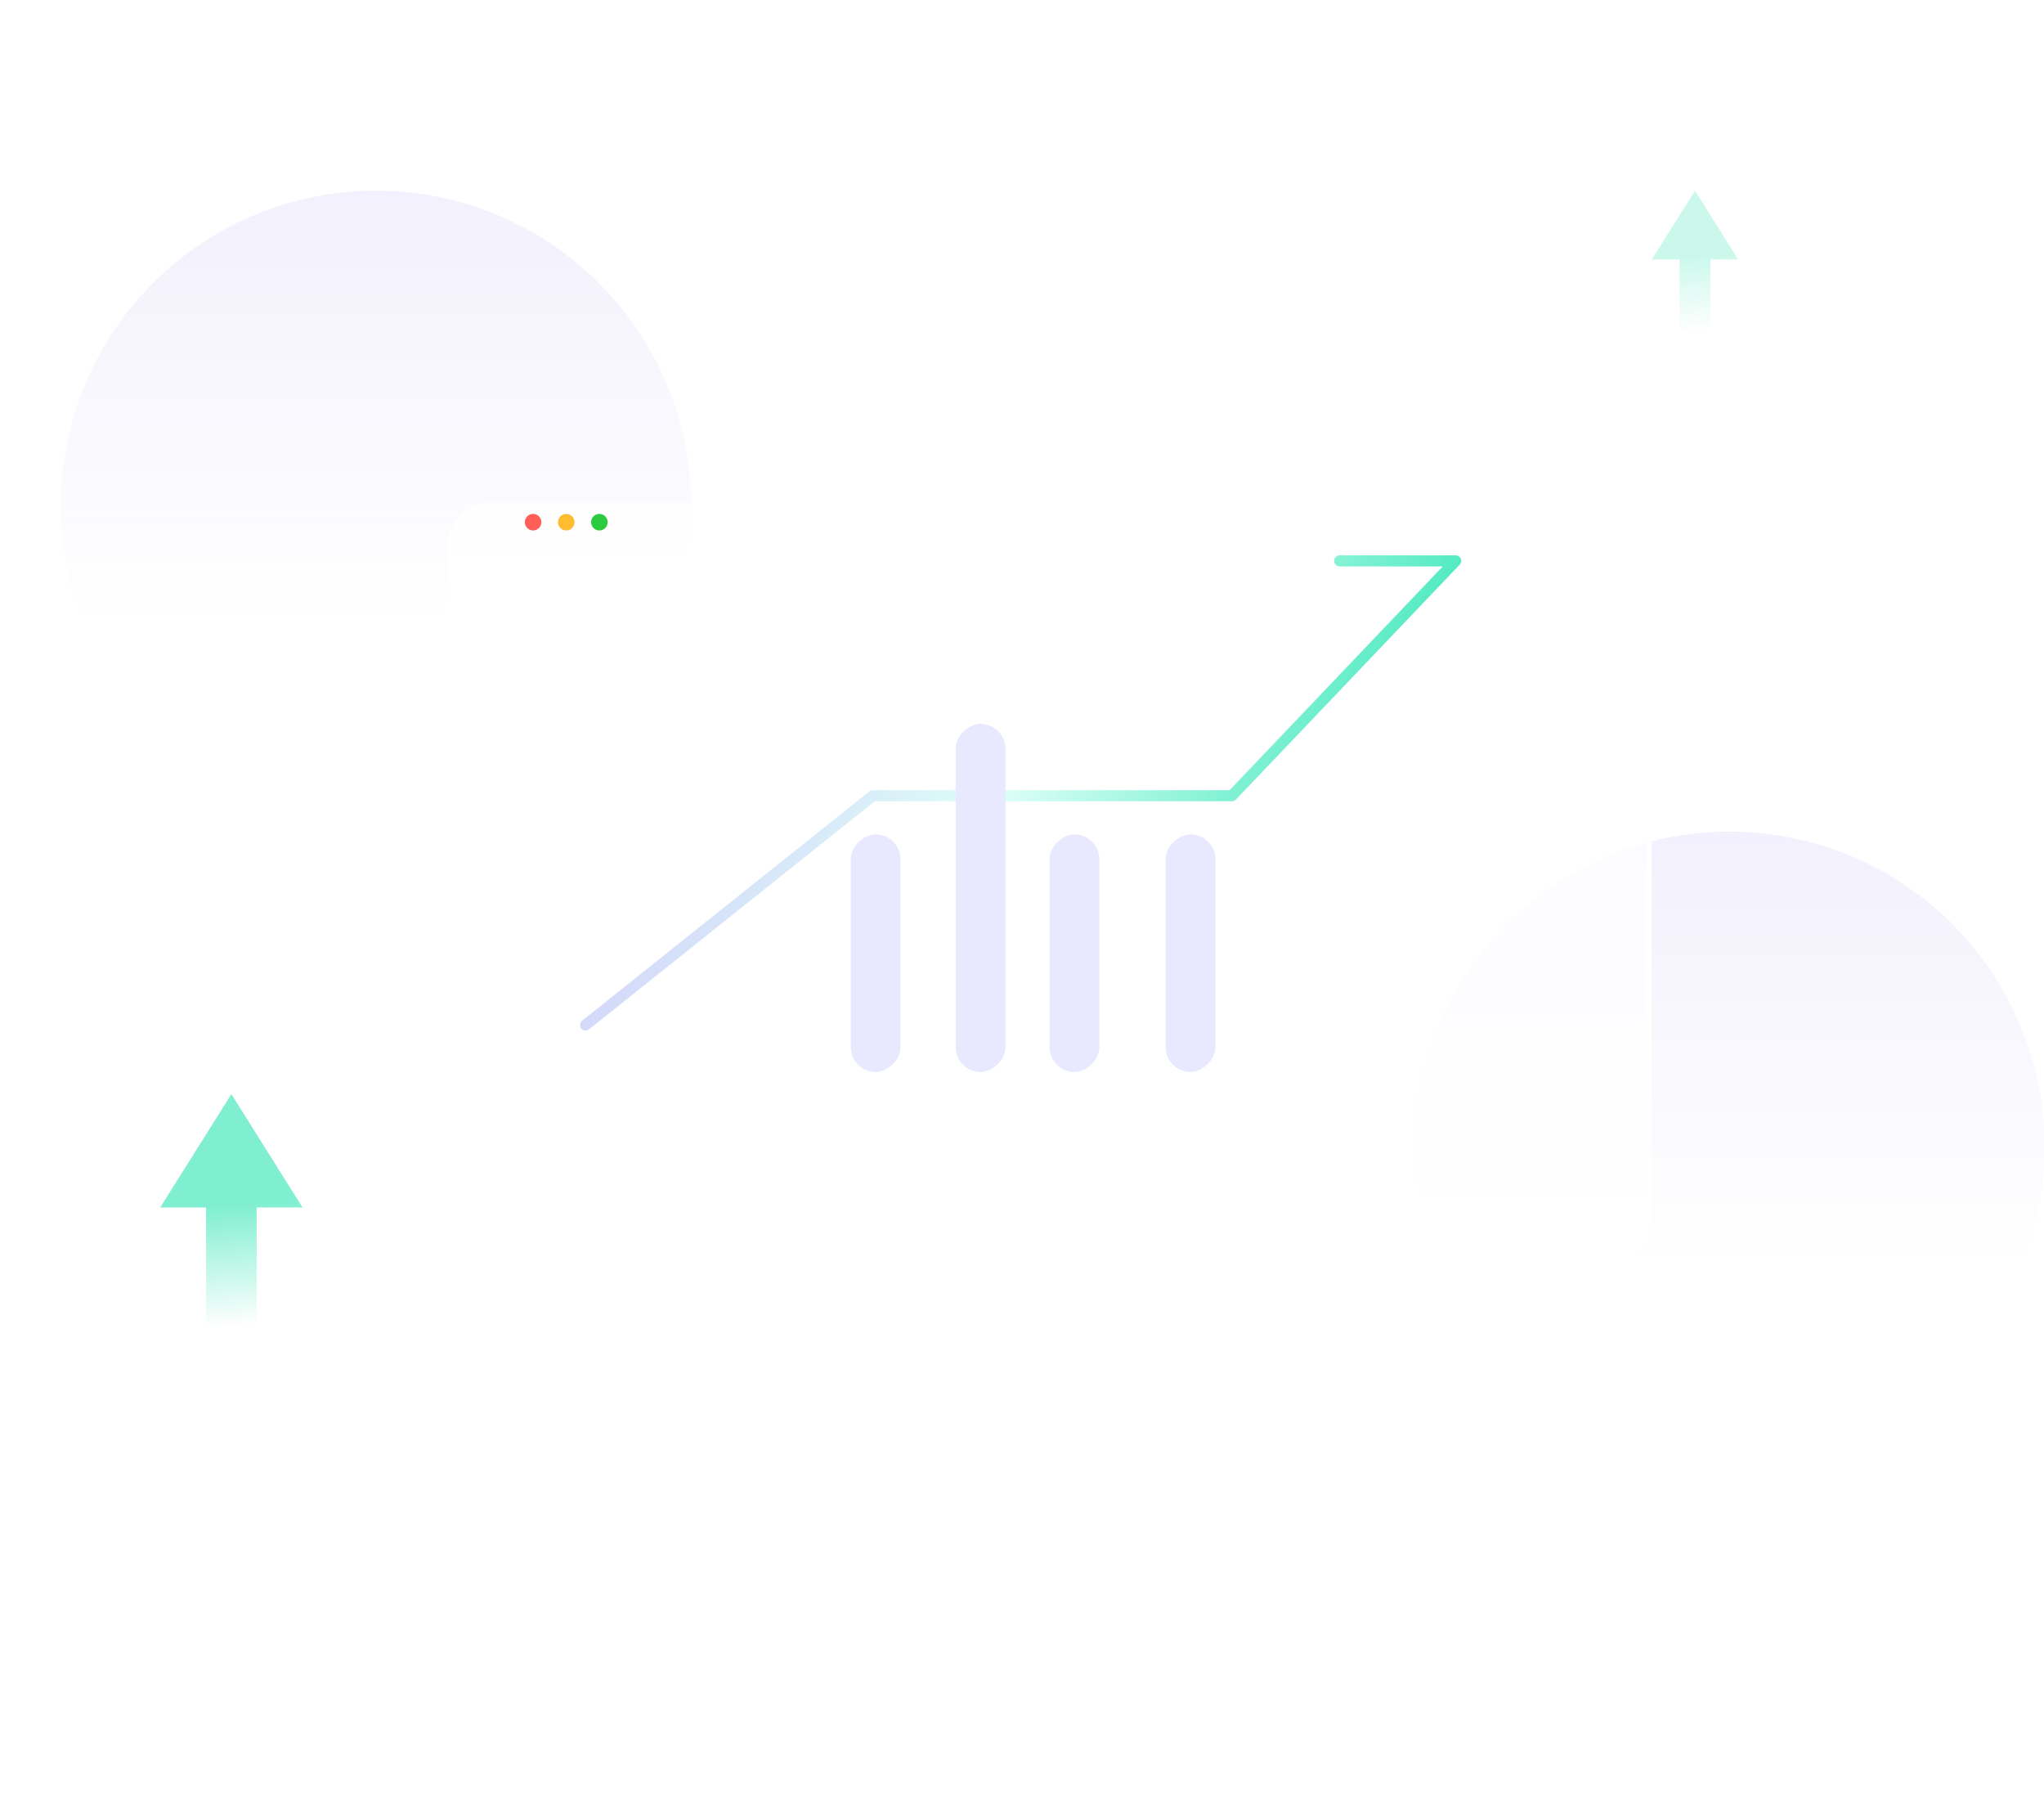 <svg width="370" height="329" viewBox="0 0 370 329" fill="none" xmlns="http://www.w3.org/2000/svg">
<g clip-path="url(#clip0_354_20868)">
<circle opacity="0.4" cx="68.052" cy="91.552" r="57.052" fill="url(#paint0_linear_354_20868)"/>
<circle opacity="0.4" cx="313.052" cy="207.552" r="57.052" fill="url(#paint1_linear_354_20868)"/>
<g filter="url(#filter0_bd_354_20868)">
<rect x="81" y="81" width="218" height="138" rx="8" fill="white" fill-opacity="0.8" shape-rendering="crispEdges"/>
<rect x="81.5" y="81.5" width="217" height="137" rx="7.5" stroke="white" shape-rendering="crispEdges"/>
</g>
<g filter="url(#filter1_bd_354_20868)">
<rect x="156" y="234" width="68" height="13" rx="6.5" fill="white" fill-opacity="0.8" shape-rendering="crispEdges"/>
<rect x="156.5" y="234.5" width="67" height="12" rx="6" stroke="white" shape-rendering="crispEdges"/>
</g>
<circle cx="96.5" cy="94.5" r="1.5" fill="#FF5F57"/>
<circle cx="102.5" cy="94.5" r="1.5" fill="#FFBC2E"/>
<circle cx="108.5" cy="94.5" r="1.5" fill="#2ACB40"/>
<path opacity="0.5" fill-rule="evenodd" clip-rule="evenodd" d="M46.464 218.519H54.765L41.883 198L29 218.519H37.301V240H46.464V218.519Z" fill="url(#paint2_linear_354_20868)"/>
<path opacity="0.2" fill-rule="evenodd" clip-rule="evenodd" d="M309.603 46.958H314.643L306.822 34.5L299 46.958H304.04V60H309.603V46.958Z" fill="url(#paint3_linear_354_20868)"/>
<path d="M106 185.5L158 144H223L263.5 101.5H242.5" stroke="url(#paint4_linear_354_20868)" stroke-width="2" stroke-linecap="round" stroke-linejoin="round"/>
<rect x="173" y="194" width="63" height="9" rx="4.5" transform="rotate(-90 173 194)" fill="#E8E8FF"/>
<rect x="190" y="194" width="43" height="9" rx="4.5" transform="rotate(-90 190 194)" fill="#E8E8FF"/>
<rect x="211" y="194" width="43" height="9" rx="4.5" transform="rotate(-90 211 194)" fill="#E8E8FF"/>
<rect x="154" y="194" width="43" height="9" rx="4.5" transform="rotate(-90 154 194)" fill="#E8E8FF"/>
</g>
<defs>
<filter id="filter0_bd_354_20868" x="61" y="71" width="258" height="178" filterUnits="userSpaceOnUse" color-interpolation-filters="sRGB">
<feFlood flood-opacity="0" result="BackgroundImageFix"/>
<feGaussianBlur in="BackgroundImageFix" stdDeviation="1"/>
<feComposite in2="SourceAlpha" operator="in" result="effect1_backgroundBlur_354_20868"/>
<feColorMatrix in="SourceAlpha" type="matrix" values="0 0 0 0 0 0 0 0 0 0 0 0 0 0 0 0 0 0 127 0" result="hardAlpha"/>
<feOffset dy="10"/>
<feGaussianBlur stdDeviation="10"/>
<feComposite in2="hardAlpha" operator="out"/>
<feColorMatrix type="matrix" values="0 0 0 0 0.004 0 0 0 0 0.451 0 0 0 0 0.941 0 0 0 0.1 0"/>
<feBlend mode="normal" in2="effect1_backgroundBlur_354_20868" result="effect2_dropShadow_354_20868"/>
<feBlend mode="normal" in="SourceGraphic" in2="effect2_dropShadow_354_20868" result="shape"/>
</filter>
<filter id="filter1_bd_354_20868" x="146.9" y="228.9" width="86.2" height="31.2" filterUnits="userSpaceOnUse" color-interpolation-filters="sRGB">
<feFlood flood-opacity="0" result="BackgroundImageFix"/>
<feGaussianBlur in="BackgroundImageFix" stdDeviation="1"/>
<feComposite in2="SourceAlpha" operator="in" result="effect1_backgroundBlur_354_20868"/>
<feColorMatrix in="SourceAlpha" type="matrix" values="0 0 0 0 0 0 0 0 0 0 0 0 0 0 0 0 0 0 127 0" result="hardAlpha"/>
<feOffset dy="4"/>
<feGaussianBlur stdDeviation="4.55"/>
<feComposite in2="hardAlpha" operator="out"/>
<feColorMatrix type="matrix" values="0 0 0 0 0.004 0 0 0 0 0.451 0 0 0 0 0.941 0 0 0 0.1 0"/>
<feBlend mode="normal" in2="effect1_backgroundBlur_354_20868" result="effect2_dropShadow_354_20868"/>
<feBlend mode="normal" in="SourceGraphic" in2="effect2_dropShadow_354_20868" result="shape"/>
</filter>
<linearGradient id="paint0_linear_354_20868" x1="68.052" y1="34.5" x2="68.052" y2="112.299" gradientUnits="userSpaceOnUse">
<stop stop-color="#DEDBF9"/>
<stop offset="1" stop-color="#DEDBF9" stop-opacity="0"/>
</linearGradient>
<linearGradient id="paint1_linear_354_20868" x1="313.052" y1="150.5" x2="313.052" y2="228.299" gradientUnits="userSpaceOnUse">
<stop stop-color="#DEDBF9"/>
<stop offset="1" stop-color="#DEDBF9" stop-opacity="0"/>
</linearGradient>
<linearGradient id="paint2_linear_354_20868" x1="41.77" y1="217.984" x2="43.293" y2="239.906" gradientUnits="userSpaceOnUse">
<stop stop-color="#01DEA2"/>
<stop offset="1" stop-color="#01DEA2" stop-opacity="0"/>
</linearGradient>
<linearGradient id="paint3_linear_354_20868" x1="306.753" y1="46.633" x2="307.678" y2="59.943" gradientUnits="userSpaceOnUse">
<stop stop-color="#01DEA2"/>
<stop offset="1" stop-color="#01DEA2" stop-opacity="0"/>
</linearGradient>
<linearGradient id="paint4_linear_354_20868" x1="118.315" y1="89.992" x2="267.637" y2="166.761" gradientUnits="userSpaceOnUse">
<stop stop-color="#CDBFFA"/>
<stop offset="0.479" stop-color="#DDFFF8"/>
<stop offset="1" stop-color="#01DEA2"/>
</linearGradient>
<clipPath id="clip0_354_20868">
<rect width="370" height="328" fill="white" transform="translate(0 0.5)"/>
</clipPath>
</defs>
</svg>
